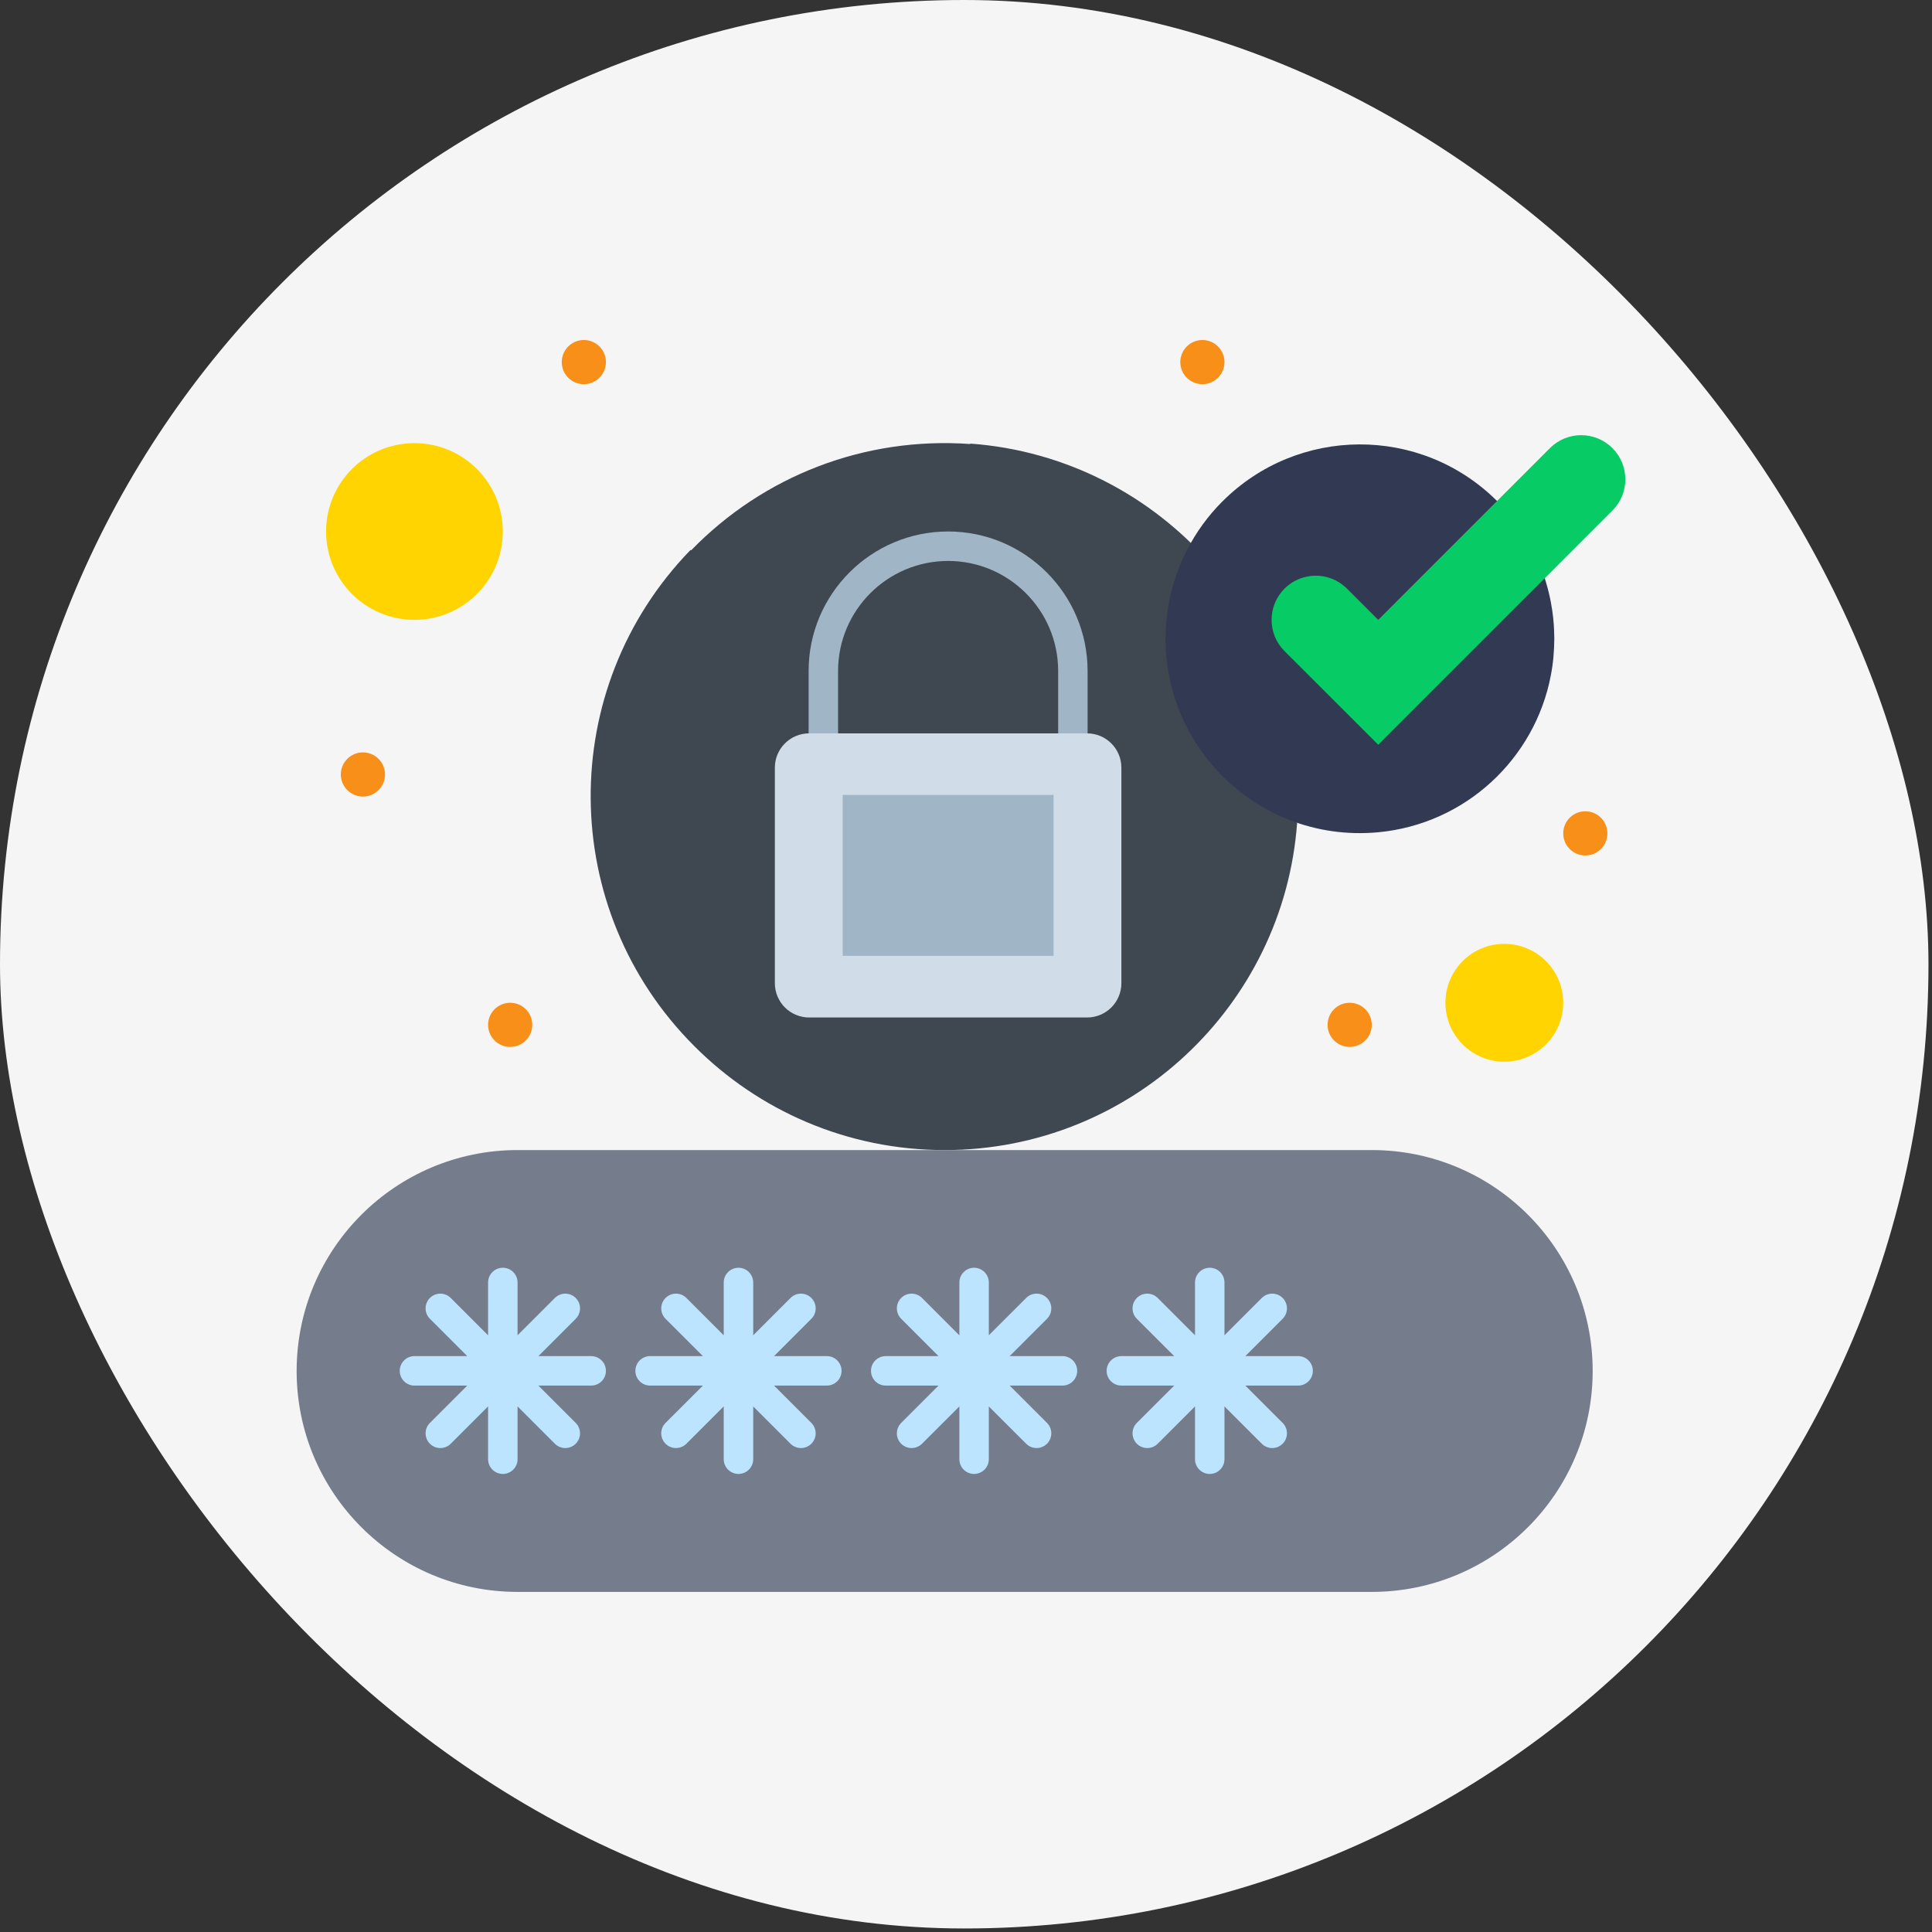 <svg width="63" height="63" viewBox="0 0 63 63" fill="none" xmlns="http://www.w3.org/2000/svg">
<rect x="0" y="0" width="63" height="63" fill="#333333" stroke="none"/>
<rect width="62.885" height="62.885" rx="31.442" fill="#F5F5F5"/>
<path d="M31.64 14.465C31.638 14.47 31.636 14.475 31.635 14.479C28.185 14.233 24.892 15.521 22.537 17.945C22.53 17.941 22.523 17.937 22.517 17.934C18.129 22.456 18.181 29.662 22.646 34.118C24.732 36.208 27.617 37.502 30.804 37.502C36.883 37.502 41.862 32.796 42.298 26.827C42.293 26.826 42.288 26.823 42.282 26.822C42.759 20.376 37.899 14.922 31.64 14.465Z" fill="#3F4751"/>
<path d="M34.985 24.394C34.72 24.394 34.505 24.179 34.505 23.913V21.879C34.505 19.901 32.895 18.292 30.916 18.292C28.938 18.292 27.329 19.901 27.329 21.879V23.913C27.329 24.179 27.114 24.394 26.848 24.394C26.583 24.394 26.368 24.179 26.368 23.913V21.879C26.368 19.371 28.408 17.331 30.916 17.331C33.425 17.331 35.465 19.371 35.465 21.879V23.913C35.465 24.179 35.25 24.394 34.985 24.394Z" fill="#A0B5C5"/>
<path d="M35.448 23.914H34.985H26.849H26.386C25.768 23.914 25.267 24.414 25.267 25.033V32.06C25.267 32.679 25.768 33.179 26.386 33.179H35.448C36.066 33.179 36.567 32.679 36.567 32.06V25.033C36.567 24.414 36.065 23.914 35.448 23.914Z" fill="#D0DCE7"/>
<path d="M44.731 37.502C48.71 37.502 51.935 40.727 51.935 44.706C51.935 48.691 48.702 51.91 44.731 51.91H16.877C12.898 51.91 9.673 48.684 9.673 44.706C9.673 40.721 12.906 37.502 16.877 37.502H44.731Z" fill="#757D8C"/>
<path d="M49.054 30.778C50.114 30.778 50.975 31.638 50.975 32.699C50.975 33.76 50.114 34.62 49.054 34.62C47.992 34.62 47.133 33.76 47.133 32.699C47.133 31.638 47.992 30.778 49.054 30.778Z" fill="#FFD400"/>
<path d="M13.515 20.212C15.106 20.212 16.396 18.922 16.396 17.331C16.396 15.74 15.106 14.45 13.515 14.45C11.923 14.45 10.633 15.74 10.633 17.331C10.633 18.922 11.923 20.212 13.515 20.212Z" fill="#FFD400"/>
<path d="M27.479 25.921H34.355V31.17H27.479V25.921Z" fill="#A0B5C5"/>
<path d="M50.571 22.021C50.652 21.599 50.678 21.253 50.684 20.829C50.663 20.743 50.834 18.344 48.817 16.337C46.315 13.849 42.304 13.897 39.855 16.358L39.854 16.358C38.952 17.26 38.284 18.491 38.076 19.903C37.482 23.957 40.831 27.522 44.943 27.139C47.79 26.872 50.056 24.738 50.571 22.021Z" fill="#313A52"/>
<path d="M52.579 14.612C53.141 15.175 53.141 16.087 52.579 16.648L50.37 18.858L46.978 22.249L44.942 24.285L42.906 22.249L41.886 21.231C41.605 20.951 41.465 20.582 41.465 20.213C41.465 19.844 41.605 19.475 41.886 19.195C42.449 18.632 43.361 18.632 43.923 19.195L44.942 20.213L48.818 16.336L50.542 14.612C50.823 14.331 51.192 14.19 51.56 14.19C51.929 14.19 52.297 14.331 52.579 14.612Z" fill="#07CC66"/>
<path d="M51.695 27.896C52.093 27.896 52.415 27.574 52.415 27.176C52.415 26.778 52.093 26.455 51.695 26.455C51.297 26.455 50.975 26.778 50.975 27.176C50.975 27.574 51.297 27.896 51.695 27.896Z" fill="#F88F19"/>
<path d="M44.011 34.139C44.409 34.139 44.731 33.817 44.731 33.419C44.731 33.021 44.409 32.699 44.011 32.699C43.613 32.699 43.291 33.021 43.291 33.419C43.291 33.817 43.613 34.139 44.011 34.139Z" fill="#F88F19"/>
<path d="M39.209 12.528C39.606 12.528 39.929 12.206 39.929 11.808C39.929 11.41 39.606 11.087 39.209 11.087C38.811 11.087 38.488 11.41 38.488 11.808C38.488 12.206 38.811 12.528 39.209 12.528Z" fill="#F88F19"/>
<path d="M19.038 12.528C19.436 12.528 19.759 12.206 19.759 11.808C19.759 11.41 19.436 11.087 19.038 11.087C18.64 11.087 18.318 11.41 18.318 11.808C18.318 12.206 18.64 12.528 19.038 12.528Z" fill="#F88F19"/>
<path d="M16.637 34.139C17.035 34.139 17.357 33.817 17.357 33.419C17.357 33.021 17.035 32.699 16.637 32.699C16.239 32.699 15.916 33.021 15.916 33.419C15.916 33.817 16.239 34.139 16.637 34.139Z" fill="#F88F19"/>
<path d="M11.834 25.975C12.232 25.975 12.555 25.652 12.555 25.255C12.555 24.857 12.232 24.534 11.834 24.534C11.436 24.534 11.114 24.857 11.114 25.255C11.114 25.652 11.436 25.975 11.834 25.975Z" fill="#F88F19"/>
<path d="M19.278 44.221H17.556L18.773 43.004C18.961 42.816 18.961 42.512 18.773 42.325C18.586 42.137 18.282 42.137 18.094 42.325L16.877 43.542V41.82C16.877 41.555 16.662 41.34 16.396 41.34C16.131 41.34 15.916 41.555 15.916 41.82V43.543L14.698 42.325C14.51 42.137 14.206 42.137 14.019 42.325C13.831 42.512 13.831 42.816 14.019 43.004L15.236 44.221H13.515C13.25 44.221 13.035 44.436 13.035 44.702C13.035 44.967 13.25 45.182 13.515 45.182H15.236L14.019 46.399C13.831 46.587 13.831 46.891 14.019 47.078C14.113 47.172 14.235 47.219 14.358 47.219C14.481 47.219 14.604 47.172 14.698 47.078L15.916 45.86V47.583C15.916 47.848 16.131 48.063 16.396 48.063C16.662 48.063 16.877 47.848 16.877 47.583V45.861L18.094 47.078C18.188 47.172 18.311 47.219 18.434 47.219C18.557 47.219 18.68 47.172 18.773 47.078C18.961 46.891 18.961 46.587 18.773 46.399L17.556 45.182H19.278C19.543 45.182 19.758 44.967 19.758 44.702C19.758 44.436 19.543 44.221 19.278 44.221Z" fill="#BCE4FF"/>
<path d="M26.962 44.221H25.24L26.457 43.004C26.645 42.816 26.645 42.512 26.457 42.325C26.27 42.137 25.966 42.137 25.778 42.325L24.561 43.542V41.82C24.561 41.555 24.346 41.34 24.081 41.34C23.815 41.34 23.6 41.555 23.6 41.82V43.543L22.382 42.325C22.194 42.137 21.89 42.137 21.703 42.325C21.515 42.512 21.515 42.816 21.703 43.004L22.921 44.221H21.199C20.934 44.221 20.719 44.436 20.719 44.702C20.719 44.967 20.934 45.182 21.199 45.182H22.921L21.703 46.399C21.515 46.587 21.515 46.891 21.703 47.078C21.797 47.172 21.919 47.219 22.042 47.219C22.165 47.219 22.288 47.172 22.382 47.078L23.6 45.86V47.583C23.6 47.848 23.815 48.063 24.081 48.063C24.346 48.063 24.561 47.848 24.561 47.583V45.861L25.778 47.078C25.872 47.172 25.995 47.219 26.118 47.219C26.241 47.219 26.364 47.172 26.457 47.078C26.645 46.891 26.645 46.587 26.457 46.399L25.24 45.182H26.962C27.227 45.182 27.442 44.967 27.442 44.702C27.442 44.436 27.227 44.221 26.962 44.221Z" fill="#BCE4FF"/>
<path d="M34.646 44.221H32.923L34.141 43.004C34.328 42.816 34.328 42.512 34.141 42.325C33.953 42.137 33.649 42.137 33.462 42.325L32.244 43.542V41.82C32.244 41.555 32.029 41.34 31.764 41.34C31.499 41.34 31.284 41.555 31.284 41.82V43.543L30.066 42.325C29.878 42.137 29.574 42.137 29.386 42.325C29.199 42.512 29.199 42.816 29.387 43.004L30.604 44.221H28.883C28.617 44.221 28.402 44.436 28.402 44.702C28.402 44.967 28.617 45.182 28.883 45.182H30.604L29.387 46.399C29.199 46.587 29.199 46.891 29.386 47.078C29.48 47.172 29.603 47.219 29.726 47.219C29.849 47.219 29.972 47.172 30.066 47.078L31.284 45.86V47.583C31.284 47.848 31.499 48.063 31.764 48.063C32.029 48.063 32.244 47.848 32.244 47.583V45.861L33.462 47.078C33.556 47.172 33.678 47.219 33.801 47.219C33.924 47.219 34.047 47.172 34.141 47.078C34.328 46.891 34.328 46.587 34.141 46.399L32.923 45.182H34.646C34.911 45.182 35.126 44.967 35.126 44.702C35.126 44.436 34.911 44.221 34.646 44.221Z" fill="#BCE4FF"/>
<path d="M42.33 44.221H40.608L41.825 43.004C42.013 42.816 42.013 42.512 41.825 42.325C41.638 42.137 41.334 42.137 41.146 42.325L39.928 43.542V41.82C39.928 41.555 39.714 41.34 39.448 41.34C39.183 41.34 38.968 41.555 38.968 41.82V43.542L37.751 42.325C37.563 42.137 37.259 42.137 37.071 42.325C36.884 42.512 36.884 42.816 37.071 43.004L38.289 44.221H36.567C36.301 44.221 36.086 44.436 36.086 44.702C36.086 44.967 36.301 45.182 36.567 45.182H38.289L37.071 46.399C36.884 46.587 36.884 46.891 37.071 47.078C37.165 47.172 37.288 47.219 37.411 47.219C37.534 47.219 37.657 47.172 37.751 47.078L38.968 45.861V47.583C38.968 47.848 39.183 48.063 39.448 48.063C39.714 48.063 39.928 47.848 39.928 47.583V45.861L41.146 47.078C41.24 47.172 41.363 47.219 41.485 47.219C41.608 47.219 41.731 47.172 41.825 47.078C42.013 46.891 42.013 46.587 41.825 46.399L40.608 45.182H42.33C42.595 45.182 42.81 44.967 42.81 44.702C42.81 44.436 42.595 44.221 42.33 44.221Z" fill="#BCE4FF"/>
</svg>
